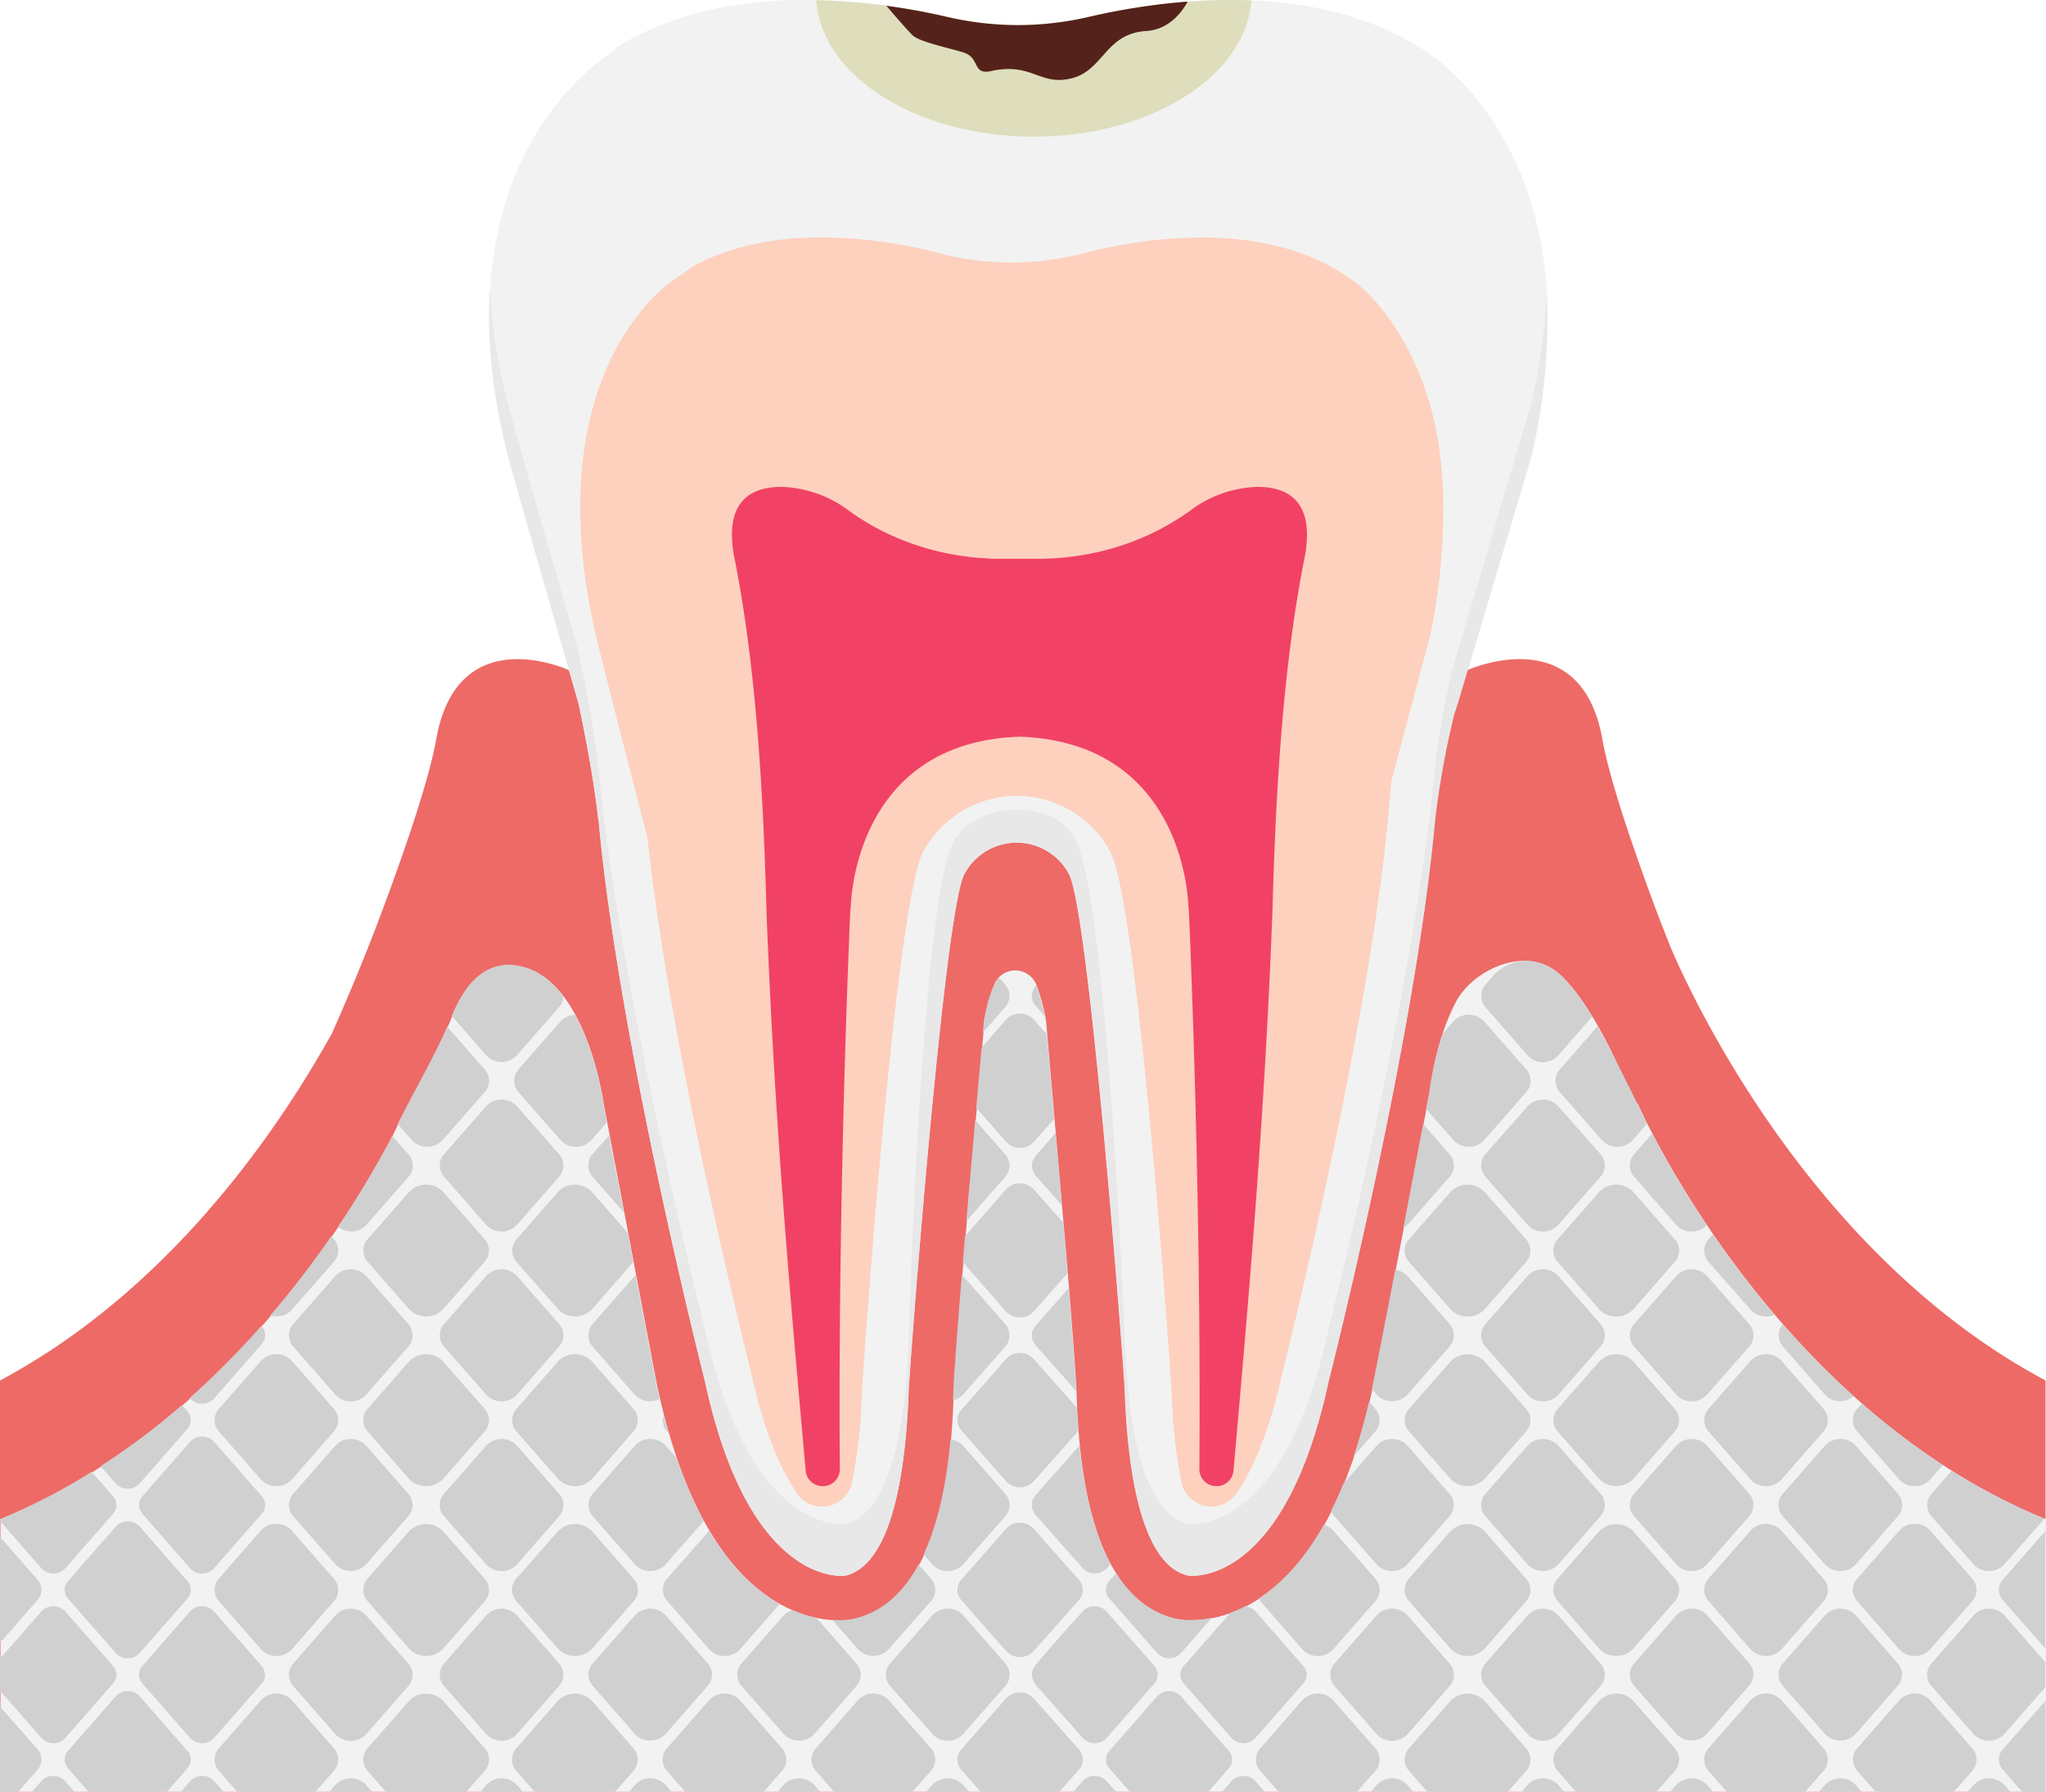 <svg xmlns="http://www.w3.org/2000/svg" viewBox="0 0 549.47 481.26"><defs><style>.cls-1{fill:#f2f2f2;}.cls-2{fill:#ed6a67;}.cls-3{fill:#fdd1be;}.cls-4{fill:#e8e8e8;}.cls-5{fill:#d0d0d0;}.cls-6{fill:#f14265;}.cls-7{fill:#dedebd;}.cls-8{fill:#54221a;}</style></defs><g id="レイヤー_2" data-name="レイヤー 2"><g id="レイヤー_1-2" data-name="レイヤー 1"><path class="cls-1" d="M405.28,40.08C395.33,20.56,381.71,13,381.71,13,365.44,2.8,346.45-.22,329,0a170.06,170.06,0,0,0-36.59,4.54,85.56,85.56,0,0,1-19,2.21,85.54,85.54,0,0,1-19-2.21A170.06,170.06,0,0,0,217.86,0c-17.48-.23-36.47,2.79-52.74,13,0,0,0,.18,0,.5-6.34,3.92-47.45,32.68-29,107.4-.15.44,17.05,60,19.31,67.87h0s3.85,17.43,5.33,31.21l.07-.07c5.39,60,28.61,151.14,28.61,151.14,12.08,56.09,37.68,52.2,37.68,52.2,13.31-3.09,16.35-31.12,17-49.34.22-6.28,9.49-128.84,15-139.09a15.94,15.94,0,0,1,28.14,0c5.46,10.25,14.74,132.81,15,139.09.63,18.22,3.67,46.25,17,49.34,0,0,25.6,3.89,37.69-52.2,0,0,23.2-91.12,28.6-151.08h0a236,236,0,0,1,5.14-28.23h0l.73-2.12,20-67.35a161.31,161.31,0,0,0,4.23-36.84C415.58,66,411.08,51.13,405.28,40.08Z"/><path class="cls-2" d="M547.45,481.26h1.9V370.8c-64.05-34.18-96.14-105.58-100.76-116.53-1.31-3.3-2.62-6.59-3.86-9.92-6.82-18.3-12.59-35.54-14.42-45.88C424.55,166.14,394.08,180,394.08,180l-2.85,9.59-.73,2.12A236,236,0,0,0,385.36,220h0C380,279.9,356.75,371,356.75,371c-12.09,56.09-37.69,52.2-37.69,52.2-13.31-3.09-16.35-31.12-17-49.34-.22-6.28-9.5-128.84-15-139.09a15.94,15.94,0,0,0-28.14,0C253.52,245,244.25,367.6,244,373.88c-.64,18.22-3.68,46.25-17,49.34,0,0-25.6,3.89-37.68-52.2,0,0-23.22-91.18-28.61-151.14l-.07.07c-1.48-13.78-5.33-31.21-5.33-31.21h0c-.41-1.42-1.32-4.56-2.52-8.73,0,0-29.86-13.87-35.62,18.46-1.83,10.34-7.6,27.58-14.42,45.88-4.18,11.22-8.75,22.27-13.6,33.21C74.17,304.46,45,346.8,0,370.8V481.26H547.45Z"/><path class="cls-1" d="M549.47,481.26V408.08c-74.25-30.32-109.74-111.83-109.74-111.83l-.14,1.57c-.26-.64-.51-1.29-.77-1.93-4.17-10.05-11.83-27-20.14-34.36-8.92-7.88-23.21-.92-27.67,7.57-3.83,7.31-5.94,15.85-7.1,24.38-7.54,39.88-14.58,76.47-15.42,80-12.13,55.72-38.16,61.74-48.79,61.74a19.74,19.74,0,0,1-3-.21l-.46-.07-.45-.1c-24.76-5.76-26.21-47.38-26.69-61.18-.3-6.73-2.05-29.17-4-51.14L281,275c-.07-.53-.14-1-.21-1.56a49.79,49.79,0,0,0-2.5-9,6.09,6.09,0,0,0-11.27,0,50.65,50.65,0,0,0-2.5,9c-.07.53-.13,1-.2,1.56l-4.17,47.53c-1.94,21.92-3.68,44.35-4,51.18-.48,13.7-1.93,55.38-26.66,61.13l-.49.11-.5.08a20.47,20.47,0,0,1-2.94.2c-10.63,0-36.66-6-48.87-62.09-.35-1.45-.36-1.73-14.62-77,0,0-4.45-32-21.55-36.39-10.16-2.64-15.91,5.31-19.21,13.55-4.23,10.61-11.61,22.25-16.4,33C92.8,329,58.41,384.28.12,408.08v73.18Z"/><path class="cls-3" d="M387.6,136.61c.06-15-2.58-28.23-7.91-39.58-7.07-15.49-16.56-21.85-16.55-21.85l-.49-.32C352.14,67.52,338.81,63.8,323,63.8h-1.54A127.27,127.27,0,0,0,291.2,68a79.9,79.9,0,0,1-19.56,2.53A79.72,79.72,0,0,1,252.18,68a127.33,127.33,0,0,0-30.35-4.22h-1.48c-13.51,0-25.23,2.73-34.92,8.12v.16l-4.77,3.3c-3.69,2.56-35.71,27-21,93.75l.37,1.67c1.12,4.64,5.23,20.84,13.86,54.29,6.2,58.21,27.42,142,27.64,142.83l.11.46c3.46,16.09,8,26.37,12.38,32.76a8.23,8.23,0,0,0,14.81-2.92,145.12,145.12,0,0,0,2.67-24.78c0-1.22,8.79-130.24,16.42-144.55a28.49,28.49,0,0,1,50.29,0c7.6,14.26,16.38,143.33,16.42,144.55a144.09,144.09,0,0,0,2.67,24.78,8.22,8.22,0,0,0,14.8,2.92c4.34-6.39,8.92-16.67,12.39-32.76l.1-.46c.23-.9,23-90.85,28.27-149.1l.81-9,10.51-39.49A165.9,165.9,0,0,0,387.6,136.61Z"/><path class="cls-4" d="M411.26,108.3l-20,67.36s-.26.74-.73,2.12A235.5,235.5,0,0,0,385.36,206h0c-5.4,60-28.6,151.08-28.6,151.08-12.09,56.08-37.69,52.2-37.69,52.2-13.31-3.09-16.35-31.12-17-49.34-.22-6.28-4.76-116.33-13.09-134.19-5.4-11.57-27.17-10.72-33.06.61-8.28,15.95-11.68,127.3-11.9,133.58-.64,18.22-3.68,46.25-17,49.34,0,0-25.6,3.88-37.68-52.2,0,0-23.22-91.18-28.61-151.14l-.07.07c-1.48-13.79-5.33-31.21-5.33-31.21h0c-2.26-7.84-19.46-67.44-19.31-67.87a157.16,157.16,0,0,1-4.49-29.2c-.74,12.28.41,26.58,4.49,43.14-.15.44,17.05,60,19.31,67.87h0s3.85,17.43,5.33,31.21l.07-.07c5.39,60,28.61,151.14,28.61,151.14,12.08,56.09,37.68,52.2,37.68,52.2,13.31-3.09,16.35-31.12,17-49.34.22-6.28,9.49-128.84,15-139.09a15.94,15.94,0,0,1,28.14,0c5.46,10.25,14.74,132.81,15,139.09.63,18.22,3.67,46.25,17,49.34,0,0,25.6,3.89,37.69-52.2,0,0,23.2-91.12,28.6-151.08h0a236,236,0,0,1,5.14-28.23l.73-2.12,20-67.35a161.31,161.31,0,0,0,4.23-36.84c0-2.25-.06-4.43-.17-6.57A166.32,166.32,0,0,1,411.26,108.3Z"/><path class="cls-5" d="M330,475a3.5,3.5,0,0,0,0-4.71l-12.82-14.64a4.36,4.36,0,0,0-6.42,0l-12.82,14.64a3.5,3.5,0,0,0,0,4.71l5.5,6.28H324.5Z"/><path class="cls-5" d="M297,427a3.56,3.56,0,0,0,.91,2.36L310.76,444a4.3,4.3,0,0,0,4.1,1.32,4.05,4.05,0,0,0,2.32-1.32l8.29-9.46a30.92,30.92,0,0,1-5.89.59,19.74,19.74,0,0,1-3-.21l-.46-.07-.46-.1c-7-1.63-12.13-6.21-15.91-12.18l-1.82,2.08A3.56,3.56,0,0,0,297,427Z"/><path class="cls-5" d="M297.22,478.42a4.35,4.35,0,0,0-6.43,0l-2.52,2.84h11.44Z"/><path class="cls-5" d="M337.15,478.42a4.35,4.35,0,0,0-6.43,0l-2.49,2.84h11.41Z"/><path class="cls-5" d="M378,479.48a5.64,5.64,0,0,0-8.3,0l-1.55,1.78h11.41Z"/><path class="cls-5" d="M409.84,475.67a4.55,4.55,0,0,0,0-6.09L398.56,456.7a6.39,6.39,0,0,0-8.87,0l-11.28,12.88a4.55,4.55,0,0,0,0,6.09l4.89,5.59h21.64Z"/><path class="cls-5" d="M369.34,475.67a4.55,4.55,0,0,0,0-6.09L358.05,456.7a5.64,5.64,0,0,0-8.3,0l-11.28,12.88a4.55,4.55,0,0,0,0,6.09l4.9,5.59h21.07Z"/><path class="cls-5" d="M289.74,475.36a4.09,4.09,0,0,0,0-5.47l-12.11-13.67a5.07,5.07,0,0,0-7.46,0l-12,13.67a4.09,4.09,0,0,0,0,5.47l5.17,5.9h21.14Z"/><path class="cls-5" d="M258.65,479.48a5.64,5.64,0,0,0-8.3,0l-1.55,1.78h11.41Z"/><path class="cls-5" d="M538.33,479.48a5.64,5.64,0,0,0-8.3,0l-1.56,1.78h11.41Z"/><path class="cls-5" d="M250,475.67a4.55,4.55,0,0,0,0-6.09L238.69,456.7a5.64,5.64,0,0,0-8.3,0l-11.28,12.88a4.55,4.55,0,0,0,0,6.09l4.89,5.59h21.07Z"/><path class="cls-5" d="M357.27,449.83a4.52,4.52,0,0,0,.47,2,4.58,4.58,0,0,0,.7,1.09l1.4,1.59,9.88,11.29a5.64,5.64,0,0,0,8.3,0l9.88-11.29,1.4-1.59a4.55,4.55,0,0,0,0-6.09L378,433.91a5.64,5.64,0,0,0-8.3,0l-11.28,12.88A4.59,4.59,0,0,0,357.27,449.83Z"/><path class="cls-5" d="M278.17,447.1a3.86,3.86,0,0,0-.44.72,3.5,3.5,0,0,0-.29.49l-.08.17a3.93,3.93,0,0,0,.42,3.45,4.76,4.76,0,0,0,.39.64l12.62,14.25a4.35,4.35,0,0,0,6.43,0L310,452.19a3.54,3.54,0,0,0,0-4.72l-12.82-14.63a4.37,4.37,0,0,0-6.43,0l-3,3.37v-.16Z"/><path class="cls-5" d="M363.7,417.56l-5.65-6.44a5.1,5.1,0,0,0-2.54-1.54c-5.57,9.87-11.7,16-17.48,19.77a4.88,4.88,0,0,0,.44.73L349.75,443a5.64,5.64,0,0,0,8.3,0l11.29-12.88a4.53,4.53,0,0,0,0-6.08Z"/><path class="cls-5" d="M418.52,465.76l11.29-12.88a4.55,4.55,0,0,0,0-6.09l-11.29-12.88a5.62,5.62,0,0,0-8.29,0l-11.29,12.88a4.55,4.55,0,0,0,0,6.09l9.89,11.28,1.4,1.59h0A5.62,5.62,0,0,0,418.52,465.76Z"/><path class="cls-5" d="M458.46,479.48a5.64,5.64,0,0,0-8.3,0l-1.56,1.78H460Z"/><path class="cls-5" d="M450.16,433.91l-11.28,12.88a4.59,4.59,0,0,0-1.17,3,4.48,4.48,0,0,0,.64,2.31l0,0a4.61,4.61,0,0,0,.51.7l11.28,12.88a5.64,5.64,0,0,0,8.3,0l11.28-12.88a4.55,4.55,0,0,0,0-6.09l-11.28-12.88A5.64,5.64,0,0,0,450.16,433.91Z"/><path class="cls-5" d="M489.71,475.67a4.55,4.55,0,0,0,0-6.09l-9.89-11.28-1.39-1.6a5.64,5.64,0,0,0-8.3,0l-11.29,12.88a4.58,4.58,0,0,0,0,6.09l4.9,5.59h21.07Z"/><path class="cls-5" d="M473.13,409.41a5.48,5.48,0,0,0-1.76.71,5.11,5.11,0,0,0-1.16.92.6.6,0,0,0-.08.08h0L458.84,424a4.56,4.56,0,0,0,0,6.08L470.13,443a5.61,5.61,0,0,0,6.06,1.48,6.21,6.21,0,0,0,.7-.31,5.29,5.29,0,0,0,1.54-1.17l11.28-12.88a4.53,4.53,0,0,0,0-6.08l-5.64-6.44-5.64-6.44a5.72,5.72,0,0,0-5.3-1.71Z"/><path class="cls-5" d="M529.64,475.67a4.55,4.55,0,0,0,0-6.09L518.36,456.7a5.64,5.64,0,0,0-8.3,0l-11.28,12.88a4.55,4.55,0,0,0,0,6.09l4.9,5.59h21.06Z"/><path class="cls-5" d="M498.39,479.48a5.64,5.64,0,0,0-8.3,0l-1.55,1.78H500Z"/><path class="cls-5" d="M490.09,388.33,478.81,401.2a4.55,4.55,0,0,0,0,6.09l11.28,12.88h0l.09.08a5.11,5.11,0,0,0,1.16.92,5.56,5.56,0,0,0,1.49.63,5.63,5.63,0,0,0,1.41.19,5.46,5.46,0,0,0,4.15-1.82l11.28-12.88a4.55,4.55,0,0,0,.88-1.45,4.35,4.35,0,0,0,.29-1.59,4.61,4.61,0,0,0-1.17-3.05l-11.28-12.87A5.64,5.64,0,0,0,490.09,388.33Z"/><path class="cls-5" d="M449.77,475.67a4.55,4.55,0,0,0,0-6.09L438.49,456.7a6.39,6.39,0,0,0-8.87,0l-11.28,12.88a4.55,4.55,0,0,0,0,6.09l4.9,5.59h21.64Z"/><path class="cls-5" d="M498.78,384.51l11.28,12.88a5.64,5.64,0,0,0,8.3,0l3.4-3.88A192.13,192.13,0,0,1,500,377l-1.23,1.4a4.56,4.56,0,0,0,0,6.1Z"/><path class="cls-5" d="M418.52,479.48a5.62,5.62,0,0,0-8.29,0l-1.56,1.78h11.41Z"/><path class="cls-5" d="M498.39,433.91a5.64,5.64,0,0,0-8.3,0l-11.28,12.88a4.52,4.52,0,0,0-.53,5.35s0,0,0,0a6.55,6.55,0,0,0,.51.7l9.69,11.05,1.59,1.82h0a5.64,5.64,0,0,0,8.3,0l11.28-12.88a4.86,4.86,0,0,0,1.16-2.9c0-.05,0-.1,0-.15a4.59,4.59,0,0,0-1.17-3Z"/><path class="cls-5" d="M518.36,443l11.28-12.88a4.53,4.53,0,0,0,0-6.08L524,417.56l-5.64-6.44a5.41,5.41,0,0,0-3-1.71,5.93,5.93,0,0,0-2.3,0,5.41,5.41,0,0,0-3,1.71l-5.64,6.44L498.78,424a4.53,4.53,0,0,0,0,6.08L510.06,443A5.64,5.64,0,0,0,518.36,443Z"/><path class="cls-5" d="M218.72,479.48a5.64,5.64,0,0,0-8.3,0l-1.55,1.78h11.4Z"/><path class="cls-5" d="M317,449.83v.06a3.59,3.59,0,0,0,.37,1.48,4,4,0,0,0,.43.67l.1.15,12.82,14.63a4.35,4.35,0,0,0,6.43,0L350,452.19a3.74,3.74,0,0,0,.68-1.12,3.48,3.48,0,0,0,.17-.61,3.36,3.36,0,0,0,.06-.63,3.61,3.61,0,0,0-.91-2.36l-11.23-12.81-1.59-1.82h0a4.19,4.19,0,0,0-2.85-1.34,34.91,34.91,0,0,1-3.87,1.68L317.9,447.47A3.6,3.6,0,0,0,317,449.83Z"/><path class="cls-5" d="M458.84,338.93l11.29,12.87a5.63,5.63,0,0,0,6.43,1.35A262.55,262.55,0,0,1,460,331.52l-1.16,1.32a4.58,4.58,0,0,0,0,6.09Z"/><path class="cls-5" d="M17.55,466.82l12.81-14.63a3.52,3.52,0,0,0,0-4.72L17.55,432.84a4.37,4.37,0,0,0-6.43,0L0,445.53v8.6l11.12,12.69A4.35,4.35,0,0,0,17.55,466.82Z"/><path class="cls-5" d="M89.66,475.67a4.55,4.55,0,0,0,0-6.09L78.38,456.7a5.64,5.64,0,0,0-8.3,0L58.8,469.58a4.55,4.55,0,0,0,0,6.09l4.9,5.59H84.77Z"/><path class="cls-5" d="M77.5,352.6a4.75,4.75,0,0,0,.88-.8l11.28-12.87a4.55,4.55,0,0,0,0-6.09L89,332a263,263,0,0,1-16.4,21.34A5.74,5.74,0,0,0,77.5,352.6Z"/><path class="cls-5" d="M530,433.91l-11.29,12.88a4.58,4.58,0,0,0,0,6.09l9.89,11.28,1.4,1.59h0a5.64,5.64,0,0,0,8.3,0l11-12.59v-6.68l-9.63-11-1.39-1.6h0A5.64,5.64,0,0,0,530,433.91Z"/><path class="cls-5" d="M179.58,385c-.46-1.57-.9-3.18-1.33-4.85a4.47,4.47,0,0,0-.25,1.34,4.61,4.61,0,0,0,1.17,3.05Z"/><path class="cls-5" d="M490.09,374.6a5.59,5.59,0,0,0,7.7.43,227.1,227.1,0,0,1-19-19.33,4.53,4.53,0,0,0,.05,6Z"/><path class="cls-5" d="M57.48,375.66,70.3,361a3.54,3.54,0,0,0,0-4.72l-.12-.14a230.75,230.75,0,0,1-19.24,19.37l.11.12A4.35,4.35,0,0,0,57.48,375.66Z"/><path class="cls-5" d="M121.33,272.89l9.22,10.54a5.64,5.64,0,0,0,8.3,0l11.28-12.88a4.59,4.59,0,0,0,1.14-2.88c-2.87-3.82-6.44-6.84-10.88-8C130.36,257.08,124.64,264.77,121.33,272.89Z"/><path class="cls-5" d="M11.12,472.62a4.14,4.14,0,0,0-1-2.73L0,458.4v22.86H4.9l5.17-5.9A4.15,4.15,0,0,0,11.12,472.62Z"/><path class="cls-5" d="M269.94,270.55a4.57,4.57,0,0,0,0-6.09l-1.73-2c-2.26,3-3.46,8.86-3.83,10.89-.09.52-.16,1-.2,1.55l-.22,2.44Z"/><path class="cls-5" d="M383,297.88l7.31,8.34a5.64,5.64,0,0,0,8.3,0l11.28-12.88a4.55,4.55,0,0,0,0-6.09l-11.28-12.88a5.64,5.64,0,0,0-8.3,0l-2.89,3.3a88,88,0,0,0-3.58,15.79Z"/><path class="cls-5" d="M278.17,270.24l2.4,2.71a50.38,50.38,0,0,0-2.31-8.29l-.09.11a4.32,4.32,0,0,0-.81,1.38,3.45,3.45,0,0,0,0,2.71A4.32,4.32,0,0,0,278.17,270.24Z"/><path class="cls-5" d="M398.94,270.55l11.29,12.88a5.5,5.5,0,0,0,8.29,0l9.05-10.33c-2.81-4.64-5.86-8.81-9-11.59a13.53,13.53,0,0,0-8.09-3.39,11.79,11.79,0,0,0-9.64,4.19l-1.89,2.15A4.64,4.64,0,0,0,398.94,270.55Z"/><path class="cls-5" d="M246.68,420.24c-3.88,7.13-9.39,12.69-17.32,14.54l-.49.11-.5.07a19.05,19.05,0,0,1-2.94.2c-.6,0-1.25,0-1.94-.07l6.9,7.87a5.64,5.64,0,0,0,8.3,0L250,430.08a4.53,4.53,0,0,0,0-6.08Z"/><path class="cls-5" d="M198,449.83a4.48,4.48,0,0,0,.64,2.31l0,0a4.61,4.61,0,0,0,.51.7l9.68,11.05,1.6,1.82h0a5.64,5.64,0,0,0,8.3,0L230,452.88a5,5,0,0,0,.75-1.19,4.51,4.51,0,0,0,.41-1.71c0-.05,0-.1,0-.15a4.59,4.59,0,0,0-1.17-3l-10.76-12.28a33.72,33.72,0,0,1-6.47-2.06,5.19,5.19,0,0,0-2.35,1.46l-11.28,12.88A4.59,4.59,0,0,0,198,449.83Z"/><path class="cls-5" d="M178,427a4.59,4.59,0,0,0,1.17,3L190.45,443a5.63,5.63,0,0,0,6.07,1.48,6.83,6.83,0,0,0,.91-.43,5.74,5.74,0,0,0,.53-.32,5.43,5.43,0,0,0,.79-.73l10.66-12.16c-6.13-3.41-12.84-9.39-18.95-19.68h0L179.17,424A4.59,4.59,0,0,0,178,427Z"/><path class="cls-5" d="M210,475.67a4.58,4.58,0,0,0,0-6.09l-9.89-11.28-1.4-1.6h0a5.64,5.64,0,0,0-8.3,0l-11.28,12.88a4.55,4.55,0,0,0,0,6.09l4.9,5.59h21.07Z"/><path class="cls-5" d="M178.79,479.48a5.64,5.64,0,0,0-8.3,0l-1.56,1.78h11.41Z"/><path class="cls-5" d="M170.49,433.91l-11.28,12.88a4.54,4.54,0,0,0-.54,5.35.05.05,0,0,1,0,0,5.5,5.5,0,0,0,.52.7l11.28,12.88a5.64,5.64,0,0,0,8.3,0l11.28-12.88a4.55,4.55,0,0,0,0-6.09l-11.28-12.88A5.64,5.64,0,0,0,170.49,433.91Z"/><path class="cls-5" d="M250.35,433.91l-11.28,12.88a4.55,4.55,0,0,0,0,6.09L249,464.16l1.39,1.59h0a5.64,5.64,0,0,0,8.3,0l11.29-12.88a4.58,4.58,0,0,0,0-6.09l-9.89-11.28-1.4-1.6h0A5.64,5.64,0,0,0,250.35,433.91Z"/><path class="cls-5" d="M77.6,449.83a4.52,4.52,0,0,0,.47,2,4.58,4.58,0,0,0,.7,1.09l1.4,1.59,9.88,11.29a5.64,5.64,0,0,0,8.3,0l9.88-11.29,1.4-1.59a4.55,4.55,0,0,0,0-6.09L98.35,433.91a5.64,5.64,0,0,0-8.3,0L78.77,446.79A4.59,4.59,0,0,0,77.6,449.83Z"/><path class="cls-5" d="M130.17,475.67a4.55,4.55,0,0,0,0-6.09L118.89,456.7a6.39,6.39,0,0,0-8.87,0L98.73,469.58a4.57,4.57,0,0,0,0,6.09l4.9,5.59h21.64Z"/><path class="cls-5" d="M98.35,479.48a5.64,5.64,0,0,0-8.3,0l-1.56,1.78H99.9Z"/><path class="cls-5" d="M84,417.56l-5.64-6.44a5.38,5.38,0,0,0-3-1.71,5.93,5.93,0,0,0-2.3,0,5.41,5.41,0,0,0-3,1.71l-5.64,6.44L58.8,424a4.53,4.53,0,0,0,0,6.08L70.08,443a5.64,5.64,0,0,0,8.3,0l11.28-12.88a4.53,4.53,0,0,0,0-6.08Z"/><path class="cls-5" d="M170.1,475.67a4.55,4.55,0,0,0,0-6.09L158.82,456.7a6.39,6.39,0,0,0-8.87,0l-11.28,12.88a4.55,4.55,0,0,0,0,6.09l4.9,5.59H165.2Z"/><path class="cls-5" d="M138.85,479.48a5.64,5.64,0,0,0-8.3,0L129,481.26h11.41Z"/><path class="cls-5" d="M138.85,465.76l11.28-12.88a4.55,4.55,0,0,0,0-6.09l-11.28-12.88a5.64,5.64,0,0,0-8.3,0l-11.28,12.88a4.55,4.55,0,0,0,0,6.09l9.88,11.28,1.4,1.59h0A5.64,5.64,0,0,0,138.85,465.76Z"/><path class="cls-5" d="M110,411.12,98.73,424a4.56,4.56,0,0,0,0,6.08L110,443a6.36,6.36,0,0,0,8.87,0l11.28-12.88a4.53,4.53,0,0,0,0-6.08l-11.28-12.88a6.36,6.36,0,0,0-8.87,0Z"/><path class="cls-5" d="M429.62,320l-11.28,12.88a4.55,4.55,0,0,0,0,6.09l11.28,12.87a6.36,6.36,0,0,0,8.87,0l11.28-12.87a4.55,4.55,0,0,0,0-6.09L438.49,320a6.36,6.36,0,0,0-8.87,0Z"/><path class="cls-5" d="M418.52,297.17a5.62,5.62,0,0,0-8.29,0L398.94,310a4.55,4.55,0,0,0,0,6.09l9.89,11.29,1.4,1.59h0a5.62,5.62,0,0,0,8.29,0l11.29-12.88a4.55,4.55,0,0,0,0-6.09Z"/><path class="cls-5" d="M18.27,470.27a3.5,3.5,0,0,0,0,4.71l5.5,6.28H44.83l5.5-6.28a3.5,3.5,0,0,0,0-4.71L37.51,455.63a4.37,4.37,0,0,0-6.43,0Z"/><path class="cls-5" d="M437.71,313.09a4.47,4.47,0,0,0,.64,2.3.05.05,0,0,0,0,0,3.79,3.79,0,0,0,.51.7L450.16,329a5.61,5.61,0,0,0,8.19.08,263.32,263.32,0,0,1-14.66-24.54L438.88,310A4.61,4.61,0,0,0,437.71,313.09Z"/><path class="cls-5" d="M277.73,311.08a2.92,2.92,0,0,0-.29.48l-.08.18a3.93,3.93,0,0,0,.42,3.45,4.76,4.76,0,0,0,.39.64l7,7.86c0-.41-.07-.82-.1-1.23l-1.59-18.12-5.27,6A3.63,3.63,0,0,0,277.73,311.08Z"/><path class="cls-5" d="M270.17,319.48l-11,12.55c-.21,2.37-.4,4.72-.6,7l11.59,13.22a5.06,5.06,0,0,0,7.46,0l.55-.62,8.5-9.59c-.36-4.41-.74-9-1.14-13.67l-7.91-8.92A5.06,5.06,0,0,0,270.17,319.48Z"/><path class="cls-5" d="M389.69,320l-11.28,12.88a4.55,4.55,0,0,0,0,6.09l11.28,12.87a6.36,6.36,0,0,0,8.87,0l11.28-12.87a4.55,4.55,0,0,0,0-6.09L398.56,320a6.36,6.36,0,0,0-8.87,0Z"/><path class="cls-5" d="M382.19,301.92c-1.86,9.8-3.66,19.26-5.32,27.92A5,5,0,0,0,378,329l9.88-11.28,1.4-1.6a4.55,4.55,0,0,0,0-6.09Z"/><path class="cls-5" d="M138.85,342.74a5.64,5.64,0,0,0-8.3,0l-11.28,12.88a4.56,4.56,0,0,0,0,6.1l11.28,12.88a5.64,5.64,0,0,0,8.3,0l11.28-12.88a4.56,4.56,0,0,0,0-6.1Z"/><path class="cls-5" d="M150,365.54l-11.28,12.88a4.55,4.55,0,0,0,0,6.09L150,397.39a6.38,6.38,0,0,0,8.87,0L170.1,384.5a4.55,4.55,0,0,0,0-6.09l-11.28-12.88a6.38,6.38,0,0,0-8.87,0Z"/><path class="cls-5" d="M110,365.54,98.73,378.42a4.57,4.57,0,0,0,0,6.09L110,397.39a6.38,6.38,0,0,0,8.87,0l11.28-12.88a4.55,4.55,0,0,0,0-6.09l-11.28-12.88a6.38,6.38,0,0,0-8.87,0Z"/><path class="cls-5" d="M18.27,424.68a3.52,3.52,0,0,0,0,4.72L31.08,444a4.32,4.32,0,0,0,4.11,1.32A4.08,4.08,0,0,0,37.51,444L50.33,429.4a3.52,3.52,0,0,0,0-4.72L37.51,410.05a4.37,4.37,0,0,0-6.43,0Z"/><path class="cls-5" d="M37.51,398.46l12.82-14.64a3.52,3.52,0,0,0,0-4.72l-1.48-1.69A191.38,191.38,0,0,1,27,393.82l4.06,4.64A4.37,4.37,0,0,0,37.51,398.46Z"/><path class="cls-5" d="M98.35,342.74a5.64,5.64,0,0,0-8.3,0L78.77,355.62a4.56,4.56,0,0,0,0,6.1L90.05,374.6a5.64,5.64,0,0,0,8.3,0l11.28-12.88a4.56,4.56,0,0,0,0-6.1Z"/><path class="cls-5" d="M20,481.26l-2.49-2.84a4.35,4.35,0,0,0-6.43,0l-2.49,2.84Z"/><path class="cls-5" d="M158,358.67a4.56,4.56,0,0,0,1.17,3.05l11.28,12.88a5.61,5.61,0,0,0,6.69,1.16c-.21-.9-.42-1.77-.62-2.69s-.33-1.52-5.82-30.51c-.07.07-.18.1-.25.18l-11.28,12.88A4.56,4.56,0,0,0,158,358.67Z"/><path class="cls-5" d="M261.9,300.87,260,322.46l-.48,5.56,10.42-11.89a4.58,4.58,0,0,0,0-6.09Z"/><path class="cls-5" d="M418.91,287.25a4.55,4.55,0,0,0,0,6.09l11.28,12.88a5.64,5.64,0,0,0,8.3,0l3.82-4.36c-1.8-3.57-2.7-5.63-2.7-5.63S433,282.67,429,275.69Z"/><path class="cls-5" d="M270.17,273.89l-6.56,7.5-1.42,16.2,8,9.11a5.07,5.07,0,0,0,7.46,0l5.47-6.18-2-22.7-3.48-3.93A5.07,5.07,0,0,0,270.17,273.89Z"/><path class="cls-5" d="M110.59,306.22a5.64,5.64,0,0,0,8.3,0l11.28-12.88a4.55,4.55,0,0,0,0-6.09L120.1,275.76c-3.7,8.49-9,17.51-13.29,26.15Z"/><path class="cls-5" d="M10.07,429.78a4.1,4.1,0,0,0,0-5.48L0,412.81v28.46Z"/><path class="cls-5" d="M150.52,274.37l-11.28,12.88a4.55,4.55,0,0,0,0,6.09l11.28,12.88a5.64,5.64,0,0,0,8.3,0l4.14-4.73c-.33-1.77-.67-3.56-1-5.42,0,0-1.82-12.92-7.53-23.47A5.46,5.46,0,0,0,150.52,274.37Z"/><path class="cls-5" d="M150,320l-11.28,12.88a4.55,4.55,0,0,0,0,6.09L150,351.8a6.36,6.36,0,0,0,8.87,0L170.06,339c-.46-2.45-1-5.06-1.49-7.88L158.82,320a6.36,6.36,0,0,0-8.87,0Z"/><path class="cls-5" d="M17.55,421.24l12.81-14.63a3.52,3.52,0,0,0,0-4.72l-5.74-6.56A163.28,163.28,0,0,1,0,408.06v.49l11.12,12.69A4.37,4.37,0,0,0,17.55,421.24Z"/><path class="cls-5" d="M138.85,297.17a5.64,5.64,0,0,0-8.3,0L119.27,310a4.55,4.55,0,0,0,0,6.09l9.88,11.29,1.4,1.59h0a5.64,5.64,0,0,0,8.3,0l11.28-12.88a4.55,4.55,0,0,0,0-6.09Z"/><path class="cls-5" d="M158,313.09a4.55,4.55,0,0,0,.63,2.3l0,0a4.38,4.38,0,0,0,.52.7l8.33,9.52q-1.72-9.07-3.91-20.65l-4.42,5A4.61,4.61,0,0,0,158,313.09Z"/><path class="cls-5" d="M110,320,98.73,332.84a4.57,4.57,0,0,0,0,6.09L110,351.8a6.36,6.36,0,0,0,8.87,0l11.28-12.87a4.55,4.55,0,0,0,0-6.09L118.89,320a6.36,6.36,0,0,0-8.87,0Z"/><path class="cls-5" d="M105.3,305.1c-.17.37-.36.75-.53,1.12a265.23,265.23,0,0,1-14,23.27,5.56,5.56,0,0,0,7.63-.48l9.88-11.28,1.4-1.6a4.55,4.55,0,0,0,0-6.09Z"/><path class="cls-5" d="M470.13,365.53l-11.29,12.88a4.59,4.59,0,0,0,0,6.1l11.29,12.88a5.64,5.64,0,0,0,8.3,0l11.28-12.88a4.56,4.56,0,0,0,0-6.1l-11.28-12.88A5.64,5.64,0,0,0,470.13,365.53Z"/><path class="cls-5" d="M270.17,410.64l-12,13.66a4.1,4.1,0,0,0,0,5.48l6,6.83,6,6.83a4.67,4.67,0,0,0,1.71,1.23,4.94,4.94,0,0,0,1,.31,5.49,5.49,0,0,0,2.06,0,5,5,0,0,0,1-.31,4.64,4.64,0,0,0,1.7-1.23h0l12.1-13.65a4.08,4.08,0,0,0,0-5.46v0h0l-12.1-13.66A5.06,5.06,0,0,0,270.17,410.64Z"/><path class="cls-5" d="M98.35,388.33a5.64,5.64,0,0,0-8.3,0L78.77,401.2a4.55,4.55,0,0,0,0,6.09l11.28,12.88a5.64,5.64,0,0,0,8.3,0l11.28-12.88a4.55,4.55,0,0,0,0-6.09Z"/><path class="cls-5" d="M277.47,402.67a2.4,2.4,0,0,0-.11.23,3.51,3.51,0,0,0,0,2.7h0a2.4,2.4,0,0,0,.11.23,4,4,0,0,0,.7,1.15l12.62,14.26a4.43,4.43,0,0,0,6.48,0l1-1.13c-5.13-9.49-7.36-21.72-8.37-31.84l-11.72,13.24A4,4,0,0,0,277.47,402.67Z"/><path class="cls-5" d="M170.49,388.33,159.21,401.2a4.61,4.61,0,0,0-1.17,3.05,4.35,4.35,0,0,0,.29,1.59,4.55,4.55,0,0,0,.88,1.45l6,6.87,5.27,6a5.38,5.38,0,0,0,3,1.71,5.59,5.59,0,0,0,5.3-1.71L189,408.53a108.14,108.14,0,0,1-7.33-16.94l-2.86-3.26A5.64,5.64,0,0,0,170.49,388.33Z"/><path class="cls-5" d="M367.66,376.5q-1.89,8-4.12,14.63l5.8-6.62a4.56,4.56,0,0,0,0-6.1Z"/><path class="cls-5" d="M138.85,388.33a5.64,5.64,0,0,0-8.3,0L119.27,401.2a4.55,4.55,0,0,0,0,6.09l11.28,12.88a5.67,5.67,0,0,0,6.41,1.37,5.28,5.28,0,0,0,1.89-1.37l11.28-12.88a4.55,4.55,0,0,0,.88-1.45,4.35,4.35,0,0,0,.29-1.59,4.61,4.61,0,0,0-1.17-3.05Z"/><path class="cls-5" d="M150,411.12,138.67,424a4.53,4.53,0,0,0,0,6.08L150,443a6.36,6.36,0,0,0,8.87,0l11.28-12.88a4.53,4.53,0,0,0,0-6.08l-11.28-12.88a6.36,6.36,0,0,0-8.87,0Z"/><path class="cls-5" d="M258.65,388.33a5.27,5.27,0,0,0-3.39-1.67c-.86,9.52-2.76,21.25-7.22,30.86l2.31,2.65a5.4,5.4,0,0,0,1.9,1.37,5.65,5.65,0,0,0,6.4-1.37l11.29-12.88a4.57,4.57,0,0,0,0-6.09Z"/><path class="cls-5" d="M450.16,388.33,438.88,401.2a4.61,4.61,0,0,0-1.17,3.05,4.56,4.56,0,0,0,.29,1.59,4.74,4.74,0,0,0,.88,1.45l6,6.87,5.27,6a5.41,5.41,0,0,0,3,1.71,5.59,5.59,0,0,0,5.3-1.71l11.28-12.88a4.55,4.55,0,0,0,0-6.09l-11.28-12.87A5.64,5.64,0,0,0,450.16,388.33Z"/><path class="cls-5" d="M429.62,411.12,418.34,424a4.53,4.53,0,0,0,0,6.08L429.62,443a6.36,6.36,0,0,0,8.87,0l11.28-12.88a4.53,4.53,0,0,0,0-6.08l-11.28-12.88a6.36,6.36,0,0,0-8.87,0Z"/><path class="cls-5" d="M549.05,407.93a165.25,165.25,0,0,1-24.91-12.88l-5.4,6.15a4.57,4.57,0,0,0,0,6.09L530,420.17a5.28,5.28,0,0,0,1.89,1.37,5.67,5.67,0,0,0,6.41-1.37Z"/><path class="cls-5" d="M418.52,388.33a5.62,5.62,0,0,0-8.29,0L398.94,401.2a4.57,4.57,0,0,0,0,6.09l11.29,12.88a5.34,5.34,0,0,0,3,1.71,5.7,5.7,0,0,0,5.29-1.71l11.29-12.88a4.52,4.52,0,0,0,.87-1.45,4.36,4.36,0,0,0,.3-1.59,4.61,4.61,0,0,0-1.17-3.05Z"/><path class="cls-5" d="M378,388.33a5.64,5.64,0,0,0-8.3,0l-8.92,10.18q-1.57,3.87-3.26,7.21a.5.5,0,0,1,0,.12,4.74,4.74,0,0,0,.88,1.45l11.28,12.88a5.64,5.64,0,0,0,8.3,0l11.28-12.88a4.55,4.55,0,0,0,0-6.09Z"/><path class="cls-5" d="M389.69,411.12,378.41,424a4.53,4.53,0,0,0,0,6.08L389.69,443a6.36,6.36,0,0,0,8.87,0l11.28-12.88a4.53,4.53,0,0,0,0-6.08l-11.28-12.88a6.36,6.36,0,0,0-8.87,0Z"/><path class="cls-5" d="M277.36,357.31a3.61,3.61,0,0,0-.29,1.36,3.52,3.52,0,0,0,.29,1.35,4.26,4.26,0,0,0,.81,1.39L289,373.63v0c-.19-4.26-1-14.86-2-27.64l-8.83,10A4.32,4.32,0,0,0,277.36,357.31Z"/><path class="cls-5" d="M389.69,365.54l-11.28,12.88a4.55,4.55,0,0,0,0,6.09l11.28,12.88a6.38,6.38,0,0,0,8.87,0l11.28-12.88a4.55,4.55,0,0,0,0-6.09l-11.28-12.88a6.38,6.38,0,0,0-8.87,0Z"/><path class="cls-5" d="M429.62,365.54l-11.28,12.88a4.55,4.55,0,0,0,0,6.09l11.28,12.88a6.38,6.38,0,0,0,8.87,0l11.28-12.88a4.55,4.55,0,0,0,0-6.09l-11.28-12.88a6.38,6.38,0,0,0-8.87,0Z"/><path class="cls-5" d="M378,342.74a5.24,5.24,0,0,0-3.3-1.65c-3.31,17.21-5.71,29.48-6.28,32l1.28,1.47a5.64,5.64,0,0,0,8.3,0l11.28-12.88a4.56,4.56,0,0,0,0-6.1Z"/><path class="cls-5" d="M418.52,342.74a5.62,5.62,0,0,0-8.29,0l-11.29,12.88a4.59,4.59,0,0,0,0,6.1l11.29,12.88a5.62,5.62,0,0,0,8.29,0l11.29-12.88a4.56,4.56,0,0,0,0-6.1Z"/><path class="cls-5" d="M258.65,342.74c-.1-.11-.24-.15-.35-.25-1.17,14.28-2.07,26.44-2.28,31.16,0,.74-.06,1.59-.09,2.48a5.16,5.16,0,0,0,2.72-1.53l11.29-12.88a4.59,4.59,0,0,0,0-6.1Z"/><path class="cls-5" d="M270.17,365.05l-12,13.67a4.1,4.1,0,0,0,0,5.48l12,13.67a5.07,5.07,0,0,0,7.46,0l.16-.19,11.76-13.27c-.17-2.32-.29-4.42-.38-6.33l-10.84-12.23-.7-.8A5.07,5.07,0,0,0,270.17,365.05Z"/><path class="cls-5" d="M450.16,342.74l-11.28,12.88a4.56,4.56,0,0,0,0,6.1l11.28,12.88a5.64,5.64,0,0,0,8.3,0l11.28-12.88a4.56,4.56,0,0,0,0-6.1l-11.28-12.88A5.64,5.64,0,0,0,450.16,342.74Z"/><path class="cls-5" d="M38.23,447.47a3.6,3.6,0,0,0-.9,2.36v.06a3.59,3.59,0,0,0,.37,1.48,3,3,0,0,0,.43.67l.1.15,12.82,14.63h0a4.35,4.35,0,0,0,6.43,0L70.3,452.19a3.74,3.74,0,0,0,.68-1.12,4.63,4.63,0,0,0,.17-.61,4.46,4.46,0,0,0,0-.63,3.6,3.6,0,0,0-.9-2.36L59.07,434.66l-1.59-1.82a4.37,4.37,0,0,0-6.43,0Z"/><path class="cls-5" d="M78.38,365.53a5.64,5.64,0,0,0-8.3,0L58.8,378.41a4.56,4.56,0,0,0,0,6.1l11.28,12.88a5.64,5.64,0,0,0,8.3,0l11.28-12.88a4.56,4.56,0,0,0,0-6.1Z"/><path class="cls-5" d="M38.23,401.89a3.58,3.58,0,0,0-.9,2.36,3.49,3.49,0,0,0,.48,1.66,3.93,3.93,0,0,0,.42.7l12.82,14.63a4.13,4.13,0,0,0,1.47,1.06,4.27,4.27,0,0,0,.86.26,4.41,4.41,0,0,0,.89.09,4.26,4.26,0,0,0,3.21-1.41L70.3,406.61a3.52,3.52,0,0,0,0-4.72L57.48,387.26h0l-.07-.06a4,4,0,0,0-1.66-1.08,4.46,4.46,0,0,0-1.4-.27h-.08a4.27,4.27,0,0,0-3.22,1.41Z"/><path class="cls-5" d="M48.56,481.26H60l-2.49-2.84a4.35,4.35,0,0,0-6.43,0Z"/><path class="cls-5" d="M537.87,469.89a4.09,4.09,0,0,0,0,5.47l5.17,5.9h6.31V456.79Z"/><path class="cls-5" d="M536.82,427a4.15,4.15,0,0,0,1,2.74l6,6.83,5.49,6.27V411.21L537.87,424.3A4.15,4.15,0,0,0,536.82,427Z"/><path class="cls-6" d="M341.76,243.87c1.05-40,3.76-69.68,8.54-93.78,3.18-16-5-19.46-13-19.3a31.65,31.65,0,0,0-17.7,6.39,66.59,66.59,0,0,1-8.25,5.08,69.59,69.59,0,0,1-15.86,5.87,73.55,73.55,0,0,1-10.14,1.66c-1,.09-1.94.16-2.84.2s-1.73.08-2.5.09c-3.88,0-8.56,0-12.44,0-.77,0-1.61,0-2.5-.09s-1.85-.11-2.84-.2a73.55,73.55,0,0,1-10.14-1.66,69.59,69.59,0,0,1-15.86-5.87,66.59,66.59,0,0,1-8.25-5.08,31.65,31.65,0,0,0-17.7-6.39c-8-.16-16.21,3.27-13,19.3,4.78,24.1,7.49,53.78,8.54,93.78,2,54.72,6.31,104,10.56,151.19a4.54,4.54,0,0,0,4.53,4.13h.09a4.55,4.55,0,0,0,4.54-4.59c-.57-76.71,2.85-150.73,2.85-150.73h.09s.17-44.41,45.34-46c45.17,1.6,45.34,46,45.34,46h.09s3.42,74,2.85,150.73a4.55,4.55,0,0,0,4.54,4.59h.09a4.54,4.54,0,0,0,4.53-4.13C335.45,347.86,339.74,298.59,341.76,243.87Z"/><path class="cls-7" d="M277.64,36.7c31.43,0,57-16.23,58.42-36.58C333.68,0,331.31,0,329,0a170.06,170.06,0,0,0-36.59,4.54,85,85,0,0,1-19,2.2,84.94,84.94,0,0,1-19-2.2A171.49,171.49,0,0,0,219.2.05C220.56,20.43,246.16,36.7,277.64,36.7Z"/><path class="cls-8" d="M307.85,8.33c6.47-.39,10-5.77,11.09-7.9a178.08,178.08,0,0,0-26.56,4.12,85,85,0,0,1-19,2.2,84.94,84.94,0,0,1-19-2.2c-4.82-1.12-10.36-2.19-16.35-3,0,0,5.19,6.09,7,7.88s9,3.22,13.67,4.65,2.27,6.16,7.51,5c11-2.41,13,4.1,21.6,1.95S296.81,9,307.85,8.33Z"/></g></g></svg>